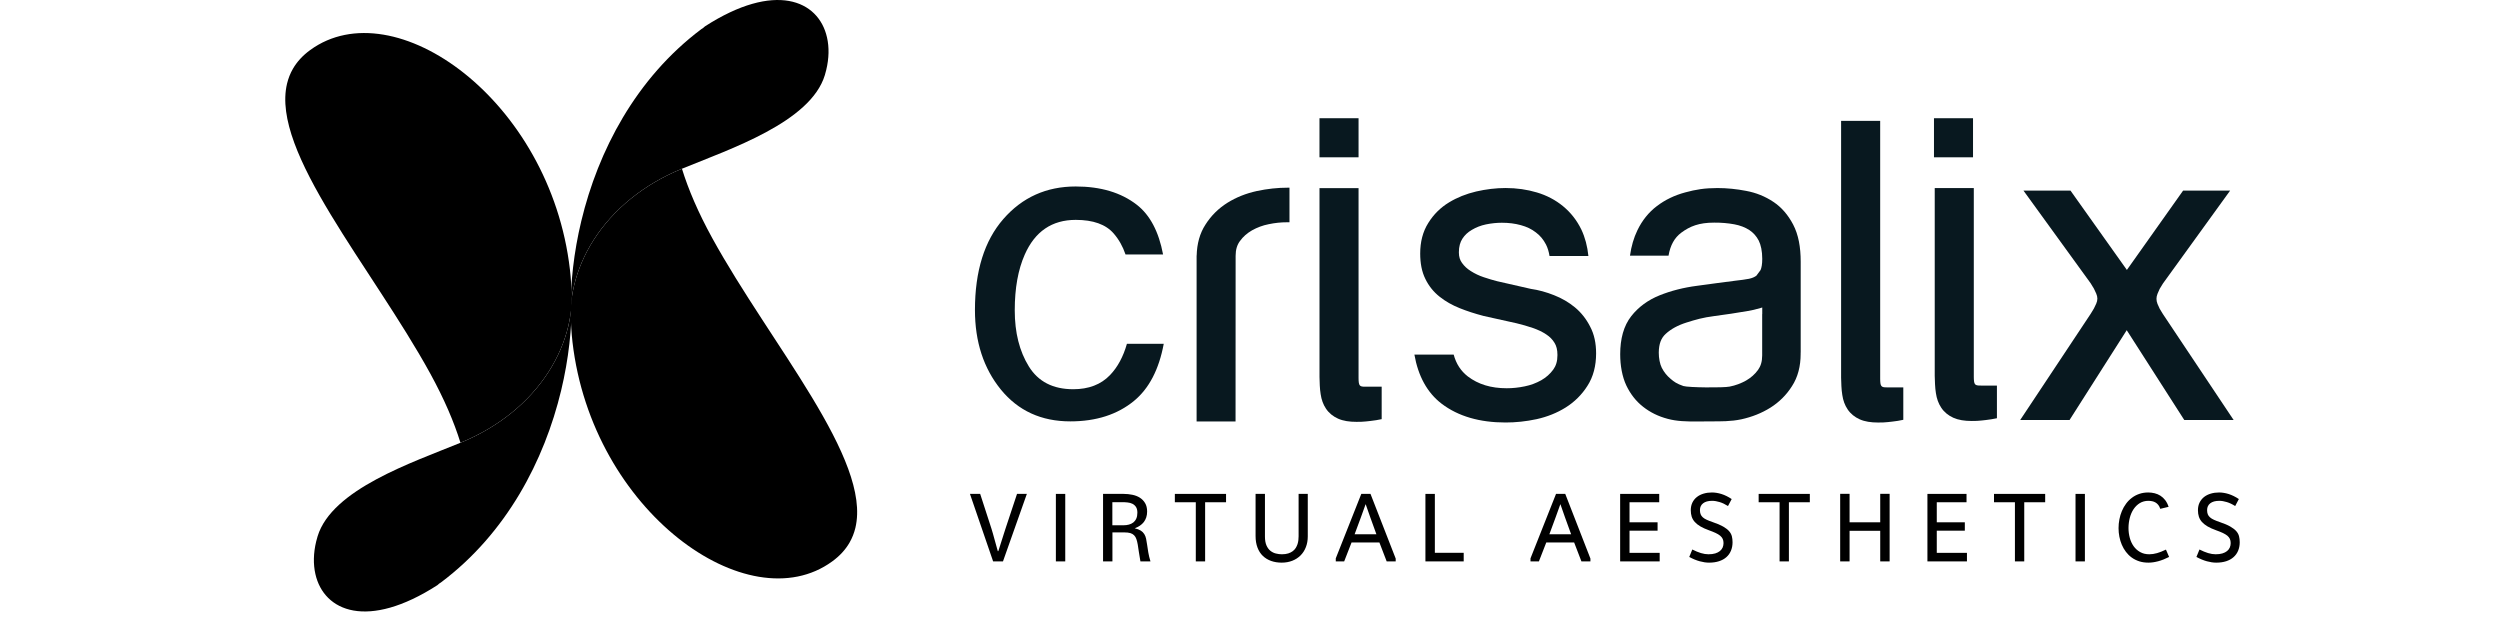 <svg width="100" height="25" viewBox="0 0 100 25" fill="none" xmlns="http://www.w3.org/2000/svg">
<path d="M40.681 19.756H41.074L40.119 22.456H39.725L38.798 19.756H39.207L39.662 21.159C39.666 21.174 39.673 21.197 39.683 21.23C39.693 21.263 39.705 21.302 39.718 21.347C39.73 21.391 39.744 21.44 39.758 21.492C39.773 21.544 39.788 21.596 39.801 21.647C39.835 21.769 39.872 21.902 39.912 22.046H39.933C39.981 21.897 40.024 21.761 40.063 21.637C40.08 21.585 40.096 21.533 40.113 21.481C40.13 21.428 40.145 21.38 40.159 21.335C40.173 21.291 40.185 21.253 40.196 21.221C40.205 21.189 40.213 21.167 40.217 21.154L40.681 19.756Z" fill="black"/>
<path d="M42.235 22.456V19.756H42.61V22.456H42.235Z" fill="black"/>
<path d="M44.122 22.456V19.756H44.95C45.066 19.756 45.182 19.768 45.293 19.791C45.406 19.813 45.505 19.852 45.593 19.907C45.68 19.962 45.751 20.035 45.804 20.125C45.858 20.215 45.885 20.327 45.885 20.461C45.885 20.548 45.873 20.626 45.85 20.696C45.827 20.765 45.794 20.827 45.752 20.883C45.709 20.938 45.657 20.986 45.596 21.027C45.535 21.068 45.466 21.102 45.389 21.132C45.492 21.156 45.572 21.187 45.632 21.225C45.691 21.263 45.737 21.309 45.771 21.363C45.805 21.417 45.829 21.479 45.844 21.55C45.858 21.621 45.872 21.701 45.885 21.792C45.898 21.881 45.913 21.982 45.931 22.092C45.949 22.202 45.978 22.324 46.019 22.457H45.617C45.59 22.317 45.57 22.192 45.555 22.081C45.54 21.969 45.526 21.87 45.51 21.784C45.495 21.698 45.477 21.624 45.455 21.562C45.434 21.501 45.404 21.45 45.364 21.411C45.325 21.371 45.274 21.342 45.212 21.323C45.149 21.305 45.069 21.296 44.971 21.296H44.497V22.457H44.122V22.456ZM44.494 21.011H44.938C45.016 21.011 45.089 21.002 45.156 20.984C45.224 20.966 45.282 20.937 45.333 20.898C45.383 20.858 45.423 20.807 45.452 20.742C45.48 20.678 45.495 20.599 45.495 20.507C45.495 20.41 45.476 20.334 45.439 20.278C45.402 20.222 45.354 20.18 45.296 20.151C45.237 20.122 45.172 20.105 45.1 20.098C45.028 20.09 44.957 20.087 44.889 20.087H44.494V21.011Z" fill="black"/>
<path d="M48.205 22.456H47.832V20.09H46.994V19.756H49.042V20.09H48.205V22.456Z" fill="black"/>
<path d="M52.311 19.756V21.454C52.311 21.612 52.286 21.756 52.235 21.885C52.185 22.015 52.114 22.125 52.022 22.217C51.93 22.308 51.821 22.38 51.692 22.43C51.564 22.48 51.423 22.506 51.269 22.506C51.115 22.506 50.974 22.483 50.846 22.438C50.717 22.392 50.607 22.325 50.515 22.237C50.422 22.149 50.35 22.037 50.3 21.904C50.249 21.771 50.223 21.616 50.223 21.441V19.756H50.598V21.465C50.598 21.607 50.618 21.723 50.658 21.815C50.698 21.907 50.751 21.979 50.815 22.031C50.88 22.083 50.952 22.12 51.034 22.14C51.115 22.161 51.196 22.171 51.278 22.171C51.375 22.171 51.458 22.159 51.529 22.137C51.599 22.115 51.659 22.085 51.708 22.048C51.758 22.011 51.798 21.968 51.829 21.919C51.859 21.87 51.883 21.819 51.901 21.766C51.918 21.713 51.929 21.659 51.935 21.606C51.941 21.552 51.944 21.502 51.944 21.455V19.756H52.311V19.756Z" fill="black"/>
<path d="M53.431 22.334L54.452 19.756H54.82L55.828 22.343V22.456H55.467L55.176 21.699H54.062L53.767 22.456H53.431V22.334ZM54.44 20.682L54.185 21.37H55.056L54.807 20.682L54.626 20.165L54.44 20.682Z" fill="black"/>
<path d="M57.017 22.456V19.756H57.394V22.112H58.548V22.456H57.017Z" fill="black"/>
<path d="M61.22 22.334L62.241 19.756H62.61L63.617 22.343V22.456H63.257L62.966 21.699H61.851L61.556 22.456H61.22V22.334ZM62.229 20.682L61.975 21.37H62.845L62.596 20.682L62.415 20.165L62.229 20.682Z" fill="black"/>
<path d="M66.387 22.456H64.806V19.756H66.369V20.09H65.181V20.892H66.303V21.227H65.181V22.114H66.387V22.456Z" fill="black"/>
<path d="M68.338 22.171C68.443 22.171 68.533 22.16 68.609 22.137C68.684 22.114 68.747 22.082 68.796 22.042C68.845 22.002 68.882 21.955 68.906 21.9C68.928 21.846 68.941 21.787 68.941 21.724C68.941 21.66 68.93 21.604 68.908 21.556C68.886 21.509 68.852 21.466 68.805 21.427C68.759 21.389 68.698 21.353 68.624 21.318C68.551 21.284 68.462 21.248 68.358 21.211C68.224 21.162 68.109 21.112 68.017 21.057C67.924 21.003 67.849 20.943 67.792 20.879C67.734 20.815 67.694 20.744 67.668 20.667C67.644 20.59 67.631 20.504 67.631 20.41C67.631 20.294 67.653 20.192 67.696 20.103C67.739 20.015 67.799 19.94 67.876 19.88C67.952 19.82 68.041 19.775 68.144 19.745C68.247 19.714 68.357 19.699 68.476 19.699C68.6 19.699 68.728 19.72 68.86 19.761C68.993 19.803 69.129 19.87 69.267 19.962L69.12 20.242C69.004 20.168 68.893 20.115 68.787 20.083C68.68 20.05 68.579 20.033 68.483 20.033C68.328 20.033 68.208 20.066 68.124 20.132C68.04 20.197 67.998 20.288 67.998 20.404C67.998 20.469 68.007 20.525 68.025 20.57C68.043 20.616 68.072 20.657 68.112 20.693C68.153 20.73 68.206 20.763 68.272 20.792C68.337 20.823 68.418 20.854 68.515 20.887C68.684 20.944 68.821 21.002 68.924 21.061C69.026 21.12 69.107 21.181 69.162 21.244C69.218 21.308 69.255 21.376 69.274 21.449C69.292 21.521 69.302 21.602 69.302 21.689C69.302 21.815 69.28 21.929 69.238 22.029C69.196 22.13 69.135 22.216 69.055 22.286C68.975 22.358 68.876 22.411 68.76 22.449C68.643 22.487 68.511 22.506 68.362 22.506C68.245 22.506 68.121 22.487 67.989 22.451C67.856 22.415 67.717 22.357 67.57 22.278L67.692 21.98C67.815 22.043 67.931 22.091 68.037 22.123C68.143 22.155 68.244 22.171 68.338 22.171Z" fill="black"/>
<path d="M71.556 22.456H71.183V20.09H70.346V19.756H72.393V20.09H71.556V22.456Z" fill="black"/>
<path d="M75.585 22.456H75.209V21.232H73.983V22.456H73.607V19.753H73.983V20.892H75.209V19.753H75.585V22.456Z" fill="black"/>
<path d="M78.678 22.456H77.097V19.756H78.661V20.09H77.471V20.892H78.593V21.227H77.471V22.114H78.678V22.456Z" fill="black"/>
<path d="M80.97 22.456H80.597V20.09H79.76V19.756H81.807V20.09H80.97V22.456Z" fill="black"/>
<path d="M83.021 22.456V19.756H83.396V22.456H83.021Z" fill="black"/>
<path d="M86.764 22.278C86.611 22.356 86.466 22.413 86.328 22.45C86.19 22.487 86.06 22.506 85.938 22.506C85.802 22.506 85.679 22.488 85.568 22.452C85.456 22.415 85.356 22.365 85.268 22.301C85.18 22.238 85.103 22.161 85.037 22.074C84.971 21.987 84.916 21.892 84.873 21.791C84.829 21.689 84.797 21.581 84.775 21.468C84.753 21.356 84.742 21.242 84.742 21.127C84.742 21.008 84.753 20.891 84.776 20.774C84.798 20.657 84.831 20.547 84.876 20.441C84.921 20.335 84.976 20.237 85.044 20.146C85.11 20.056 85.188 19.978 85.276 19.912C85.364 19.845 85.462 19.793 85.571 19.756C85.68 19.718 85.8 19.699 85.93 19.699C86.017 19.699 86.103 19.71 86.185 19.73C86.268 19.75 86.344 19.783 86.416 19.828C86.487 19.873 86.551 19.932 86.608 20.005C86.664 20.079 86.71 20.168 86.744 20.273L86.41 20.353C86.391 20.291 86.365 20.239 86.332 20.198C86.3 20.157 86.263 20.125 86.222 20.101C86.182 20.076 86.137 20.059 86.088 20.049C86.039 20.039 85.988 20.033 85.936 20.033C85.807 20.033 85.693 20.064 85.594 20.123C85.496 20.183 85.413 20.264 85.345 20.364C85.277 20.465 85.226 20.581 85.192 20.713C85.158 20.845 85.14 20.982 85.14 21.124C85.14 21.256 85.157 21.384 85.19 21.509C85.223 21.635 85.274 21.746 85.343 21.845C85.412 21.942 85.498 22.022 85.603 22.081C85.707 22.141 85.831 22.171 85.974 22.171C86.069 22.171 86.172 22.156 86.282 22.125C86.391 22.093 86.51 22.046 86.638 21.984L86.764 22.278Z" fill="black"/>
<path d="M88.625 22.171C88.73 22.171 88.82 22.16 88.895 22.137C88.971 22.114 89.034 22.082 89.083 22.042C89.132 22.002 89.169 21.955 89.192 21.9C89.216 21.846 89.227 21.787 89.227 21.724C89.227 21.66 89.217 21.604 89.195 21.556C89.173 21.509 89.139 21.466 89.093 21.427C89.045 21.389 88.985 21.353 88.912 21.318C88.837 21.284 88.749 21.248 88.645 21.211C88.51 21.162 88.396 21.112 88.303 21.057C88.211 21.003 88.136 20.943 88.078 20.879C88.021 20.815 87.98 20.744 87.955 20.667C87.93 20.59 87.918 20.504 87.918 20.41C87.918 20.294 87.939 20.192 87.983 20.103C88.027 20.015 88.087 19.94 88.162 19.88C88.239 19.82 88.328 19.775 88.431 19.745C88.534 19.714 88.644 19.699 88.763 19.699C88.886 19.699 89.014 19.72 89.147 19.761C89.279 19.803 89.415 19.87 89.554 19.962L89.407 20.242C89.291 20.168 89.18 20.115 89.073 20.083C88.966 20.05 88.865 20.033 88.77 20.033C88.615 20.033 88.495 20.066 88.41 20.132C88.327 20.197 88.284 20.288 88.284 20.404C88.284 20.469 88.293 20.525 88.311 20.57C88.329 20.616 88.358 20.657 88.399 20.693C88.44 20.73 88.493 20.763 88.558 20.792C88.624 20.823 88.705 20.854 88.802 20.887C88.971 20.944 89.108 21.002 89.21 21.061C89.313 21.12 89.393 21.181 89.449 21.244C89.505 21.308 89.543 21.376 89.561 21.449C89.579 21.521 89.589 21.602 89.589 21.689C89.589 21.815 89.567 21.929 89.525 22.029C89.483 22.13 89.421 22.216 89.341 22.286C89.261 22.358 89.163 22.411 89.047 22.449C88.93 22.487 88.797 22.506 88.648 22.506C88.532 22.506 88.408 22.487 88.275 22.451C88.143 22.415 88.004 22.357 87.857 22.278L87.979 21.98C88.102 22.043 88.218 22.091 88.324 22.123C88.43 22.155 88.531 22.171 88.625 22.171Z" fill="black"/>
<path d="M89.345 16.8H87.371L85.072 13.212V13.203L82.782 16.8H80.808L83.626 12.555C83.675 12.48 83.719 12.409 83.756 12.341C83.786 12.279 83.818 12.215 83.849 12.146C83.879 12.079 83.895 12.011 83.895 11.943C83.895 11.881 83.879 11.814 83.849 11.743C83.818 11.672 83.786 11.606 83.756 11.544C83.719 11.476 83.675 11.405 83.626 11.331L80.938 7.623H82.819L85.072 10.793V10.802L87.325 7.623H89.206L86.518 11.34C86.469 11.414 86.425 11.485 86.388 11.553C86.357 11.615 86.328 11.682 86.3 11.752C86.272 11.824 86.259 11.89 86.259 11.952C86.259 12.02 86.273 12.088 86.3 12.156C86.329 12.224 86.357 12.289 86.388 12.351C86.425 12.418 86.469 12.489 86.518 12.564L89.345 16.8Z" fill="#08181F"/>
<path d="M78.921 4.729H77.359V6.292H78.921V4.729Z" fill="#08181F"/>
<path d="M79.235 15.422C79.229 15.422 79.223 15.422 79.221 15.422C78.985 15.425 78.955 15.383 78.952 15.068V7.522H77.389V15.033L77.401 15.37C77.407 15.495 77.418 15.615 77.437 15.729C77.468 15.943 77.537 16.14 77.649 16.307C77.764 16.484 77.935 16.62 78.131 16.709C78.338 16.802 78.584 16.839 78.869 16.839C79.02 16.839 79.144 16.835 79.256 16.821C79.341 16.811 79.519 16.795 79.659 16.77L79.877 16.729V15.423H79.235V15.422Z" fill="#08181F"/>
<path d="M75.49 15.495C75.484 15.495 75.478 15.495 75.476 15.495C75.24 15.498 75.21 15.455 75.207 15.143V4.836H73.644V15.108L73.656 15.443C73.662 15.567 73.673 15.686 73.692 15.799C73.722 16.012 73.792 16.208 73.904 16.373C74.019 16.549 74.19 16.684 74.386 16.772C74.593 16.865 74.839 16.901 75.124 16.901C75.274 16.901 75.399 16.898 75.511 16.884C75.595 16.874 75.775 16.858 75.914 16.834L76.132 16.792V15.495L75.49 15.495Z" fill="#08181F"/>
<path d="M72.028 10.471C72.028 9.881 71.937 9.385 71.726 8.982C71.525 8.599 71.26 8.288 70.929 8.071C70.606 7.856 70.244 7.709 69.844 7.635C69.463 7.561 69.079 7.522 68.698 7.522C68.193 7.522 67.833 7.58 67.41 7.696C66.984 7.81 66.604 7.993 66.277 8.242C65.947 8.491 65.686 8.819 65.498 9.207C65.35 9.511 65.252 9.853 65.199 10.228H66.741C66.813 9.802 66.983 9.51 67.246 9.311C67.602 9.047 67.962 8.905 68.567 8.905C68.856 8.903 69.124 8.927 69.37 8.972C69.603 9.015 69.802 9.092 69.971 9.2C70.13 9.306 70.255 9.442 70.35 9.625C70.435 9.799 70.49 10.04 70.49 10.358C70.49 10.562 70.463 10.712 70.422 10.803L70.255 11.028C70.184 11.081 70.089 11.125 69.957 11.152C69.805 11.182 69.625 11.204 69.417 11.228C68.861 11.295 68.423 11.362 67.891 11.431C67.337 11.502 66.836 11.632 66.387 11.812C65.924 11.998 65.54 12.278 65.252 12.644C64.946 13.033 64.808 13.554 64.808 14.171C64.808 14.62 64.887 15.068 65.053 15.419C65.215 15.758 65.437 16.047 65.724 16.271C66.006 16.494 66.336 16.656 66.706 16.753C67.071 16.853 67.456 16.86 67.866 16.86C67.994 16.859 68.322 16.855 68.421 16.855C68.828 16.855 69.237 16.861 69.655 16.772C70.081 16.678 70.468 16.525 70.814 16.308C71.164 16.088 71.456 15.8 71.677 15.45C71.916 15.085 72.026 14.645 72.026 14.155C72.026 14.138 72.025 14.121 72.025 14.104L72.028 14.105V10.471ZM70.489 12.564H70.487V13.233C70.487 13.237 70.487 13.239 70.487 13.242V14.218C70.487 14.468 70.427 14.651 70.319 14.799C70.194 14.971 70.04 15.107 69.843 15.222C69.641 15.335 69.422 15.418 69.184 15.464C68.938 15.516 67.538 15.504 67.334 15.441C67.069 15.348 66.969 15.278 66.824 15.153C66.677 15.031 66.562 14.887 66.473 14.716C66.395 14.56 66.351 14.331 66.351 14.107C66.354 13.745 66.449 13.518 66.629 13.354C66.837 13.163 67.113 13.01 67.461 12.901C67.82 12.787 68.117 12.701 68.562 12.644C69.023 12.584 69.471 12.516 69.906 12.441C70.056 12.417 70.23 12.378 70.419 12.321L70.49 12.299V12.564H70.489Z" fill="#08181F"/>
<path d="M63.603 13.059C63.45 12.759 63.246 12.5 62.998 12.295C62.752 12.092 62.473 11.93 62.163 11.808C61.856 11.686 61.548 11.6 61.233 11.555L59.889 11.249C59.73 11.21 59.55 11.155 59.348 11.088C59.159 11.025 58.989 10.943 58.834 10.844C58.687 10.753 58.57 10.644 58.479 10.515C58.401 10.407 58.355 10.278 58.355 10.094C58.355 9.863 58.407 9.688 58.492 9.554C58.588 9.404 58.714 9.287 58.877 9.193C59.046 9.092 59.231 9.02 59.439 8.976C59.655 8.932 59.868 8.91 60.074 8.91C60.346 8.91 60.601 8.941 60.833 9.006C61.066 9.069 61.263 9.162 61.434 9.296C61.606 9.423 61.736 9.581 61.84 9.782C61.907 9.915 61.954 10.068 61.981 10.241H63.536C63.496 9.849 63.403 9.497 63.254 9.182C63.075 8.815 62.831 8.502 62.523 8.249C62.22 7.999 61.866 7.814 61.475 7.698C61.084 7.581 60.667 7.521 60.223 7.521C59.833 7.521 59.443 7.569 59.049 7.659C58.65 7.753 58.287 7.897 57.958 8.098C57.621 8.302 57.344 8.577 57.133 8.916C56.911 9.266 56.808 9.681 56.808 10.14C56.808 10.528 56.871 10.869 57.015 11.158C57.149 11.435 57.34 11.675 57.583 11.867C57.815 12.053 58.083 12.204 58.386 12.326C58.678 12.444 58.998 12.547 59.344 12.638L60.668 12.932C60.884 12.983 61.1 13.047 61.314 13.119C61.517 13.189 61.697 13.274 61.847 13.375C61.99 13.468 62.1 13.579 62.181 13.714C62.255 13.832 62.298 13.987 62.298 14.201C62.298 14.453 62.238 14.637 62.129 14.785C62.003 14.958 61.849 15.095 61.65 15.21C61.448 15.323 61.227 15.407 60.989 15.454C60.742 15.506 60.501 15.53 60.27 15.53C59.632 15.53 59.126 15.37 58.715 15.059C58.436 14.842 58.248 14.558 58.147 14.184H56.576C56.725 15.035 57.084 15.705 57.666 16.149C58.334 16.657 59.195 16.9 60.223 16.9C60.631 16.9 61.042 16.857 61.462 16.767C61.89 16.672 62.278 16.518 62.626 16.3C62.978 16.08 63.272 15.789 63.494 15.439C63.733 15.072 63.844 14.629 63.844 14.138C63.845 13.736 63.771 13.372 63.603 13.059Z" fill="#08181F"/>
<path d="M54.342 4.729H52.779V6.292H54.342V4.729Z" fill="#08181F"/>
<path d="M54.625 15.468C54.619 15.468 54.613 15.468 54.611 15.468C54.375 15.471 54.345 15.428 54.342 15.116V7.525H52.78V15.081L52.791 15.416C52.797 15.54 52.808 15.659 52.827 15.772C52.858 15.985 52.927 16.181 53.039 16.346C53.155 16.522 53.325 16.657 53.521 16.745C53.728 16.838 53.974 16.874 54.26 16.874C54.41 16.874 54.533 16.871 54.646 16.857C54.73 16.847 54.91 16.831 55.049 16.807L55.267 16.766V15.468H54.625V15.468Z" fill="#08181F"/>
<path d="M51.521 7.507C51.109 7.507 50.694 7.551 50.27 7.642C49.838 7.737 49.446 7.893 49.094 8.113C48.739 8.336 48.443 8.629 48.219 8.983C47.989 9.335 47.878 9.755 47.867 10.222H47.864V16.858H49.422L49.425 10.232C49.425 9.979 49.487 9.792 49.597 9.643C49.723 9.468 49.879 9.331 50.08 9.214C50.284 9.1 50.507 9.015 50.748 8.968C50.998 8.915 51.241 8.891 51.475 8.891C51.496 8.891 51.534 8.891 51.579 8.891V7.507C51.554 7.507 51.535 7.507 51.521 7.507Z" fill="#08181F"/>
<path d="M45.077 13.751C44.931 14.267 44.706 14.685 44.401 15.003C44.039 15.381 43.548 15.569 42.929 15.569C42.122 15.569 41.53 15.266 41.154 14.658C40.778 14.051 40.59 13.303 40.59 12.414C40.59 11.53 40.723 10.788 40.989 10.186C41.397 9.259 42.078 8.795 43.029 8.795C43.725 8.795 44.231 8.975 44.546 9.338C44.755 9.577 44.912 9.858 45.021 10.179H46.523C46.351 9.266 46.001 8.6 45.47 8.189C44.843 7.703 44.029 7.459 43.028 7.459C41.856 7.459 40.891 7.893 40.134 8.761C39.377 9.629 38.998 10.842 38.998 12.401C38.998 13.673 39.344 14.733 40.034 15.582C40.726 16.43 41.651 16.855 42.812 16.855C43.846 16.855 44.695 16.582 45.358 16.038C45.964 15.54 46.359 14.776 46.55 13.751L45.077 13.751Z" fill="#08181F"/>
<path d="M25.258 7.927C24.008 8.929 23.259 10.19 22.967 11.407C22.899 11.692 22.856 11.974 22.837 12.25C22.835 12.283 22.831 12.343 22.829 12.409C22.829 12.385 22.829 12.363 22.829 12.34L22.828 12.342C22.828 12.378 22.827 12.416 22.827 12.452C22.827 12.497 22.83 12.558 22.83 12.574C22.837 12.958 22.859 13.328 22.899 13.678C23.682 20.452 29.925 24.904 33.285 22.459C33.591 22.237 33.819 21.986 33.98 21.707C34.087 21.522 34.164 21.324 34.215 21.116C34.872 18.377 30.822 13.771 28.488 9.52C27.928 8.5 27.535 7.58 27.278 6.749C26.499 7.069 25.827 7.471 25.258 7.927Z" fill="black"/>
<path d="M28.198 1.055C28.153 1.1 28.106 1.136 28.058 1.162C25.427 3.135 23.922 6.047 23.252 8.841C22.949 10.101 22.817 11.337 22.827 12.452C22.835 12.113 22.881 11.761 22.967 11.407C23.259 10.19 24.008 8.929 25.258 7.927C25.827 7.471 26.499 7.069 27.278 6.749L27.279 6.749C29.2 5.96 32.422 4.889 32.994 3.004C33.015 2.934 33.033 2.865 33.05 2.796C33.162 2.332 33.17 1.888 33.08 1.496C32.742 -0.003 30.989 -0.744 28.198 1.055Z" fill="black"/>
<path d="M20.439 16.532C21.689 15.53 22.438 14.27 22.73 13.052C22.798 12.768 22.841 12.485 22.86 12.209C22.862 12.177 22.867 12.116 22.869 12.051C22.869 12.073 22.868 12.096 22.868 12.119L22.869 12.118C22.869 12.081 22.87 12.043 22.87 12.007C22.871 11.962 22.867 11.902 22.867 11.885C22.86 11.502 22.838 11.131 22.797 10.782C22.014 4.007 15.773 -0.446 12.411 1.999C12.106 2.221 11.878 2.473 11.717 2.751C11.609 2.937 11.533 3.135 11.482 3.344C10.825 6.082 14.875 10.688 17.209 14.939C17.768 15.959 18.162 16.879 18.419 17.71C19.198 17.39 19.87 16.988 20.439 16.532Z" fill="black"/>
<path d="M17.499 23.404C17.544 23.36 17.59 23.323 17.639 23.297C20.27 21.324 21.775 18.412 22.446 15.618C22.748 14.358 22.88 13.122 22.87 12.007C22.861 12.346 22.815 12.698 22.73 13.052C22.438 14.27 21.689 15.53 20.439 16.532C19.87 16.988 19.198 17.39 18.419 17.71C16.497 18.499 13.275 19.57 12.703 21.455C12.682 21.525 12.663 21.594 12.646 21.664C12.535 22.127 12.527 22.571 12.616 22.963C12.955 24.462 14.708 25.204 17.499 23.404Z" fill="black"/>
</svg>
